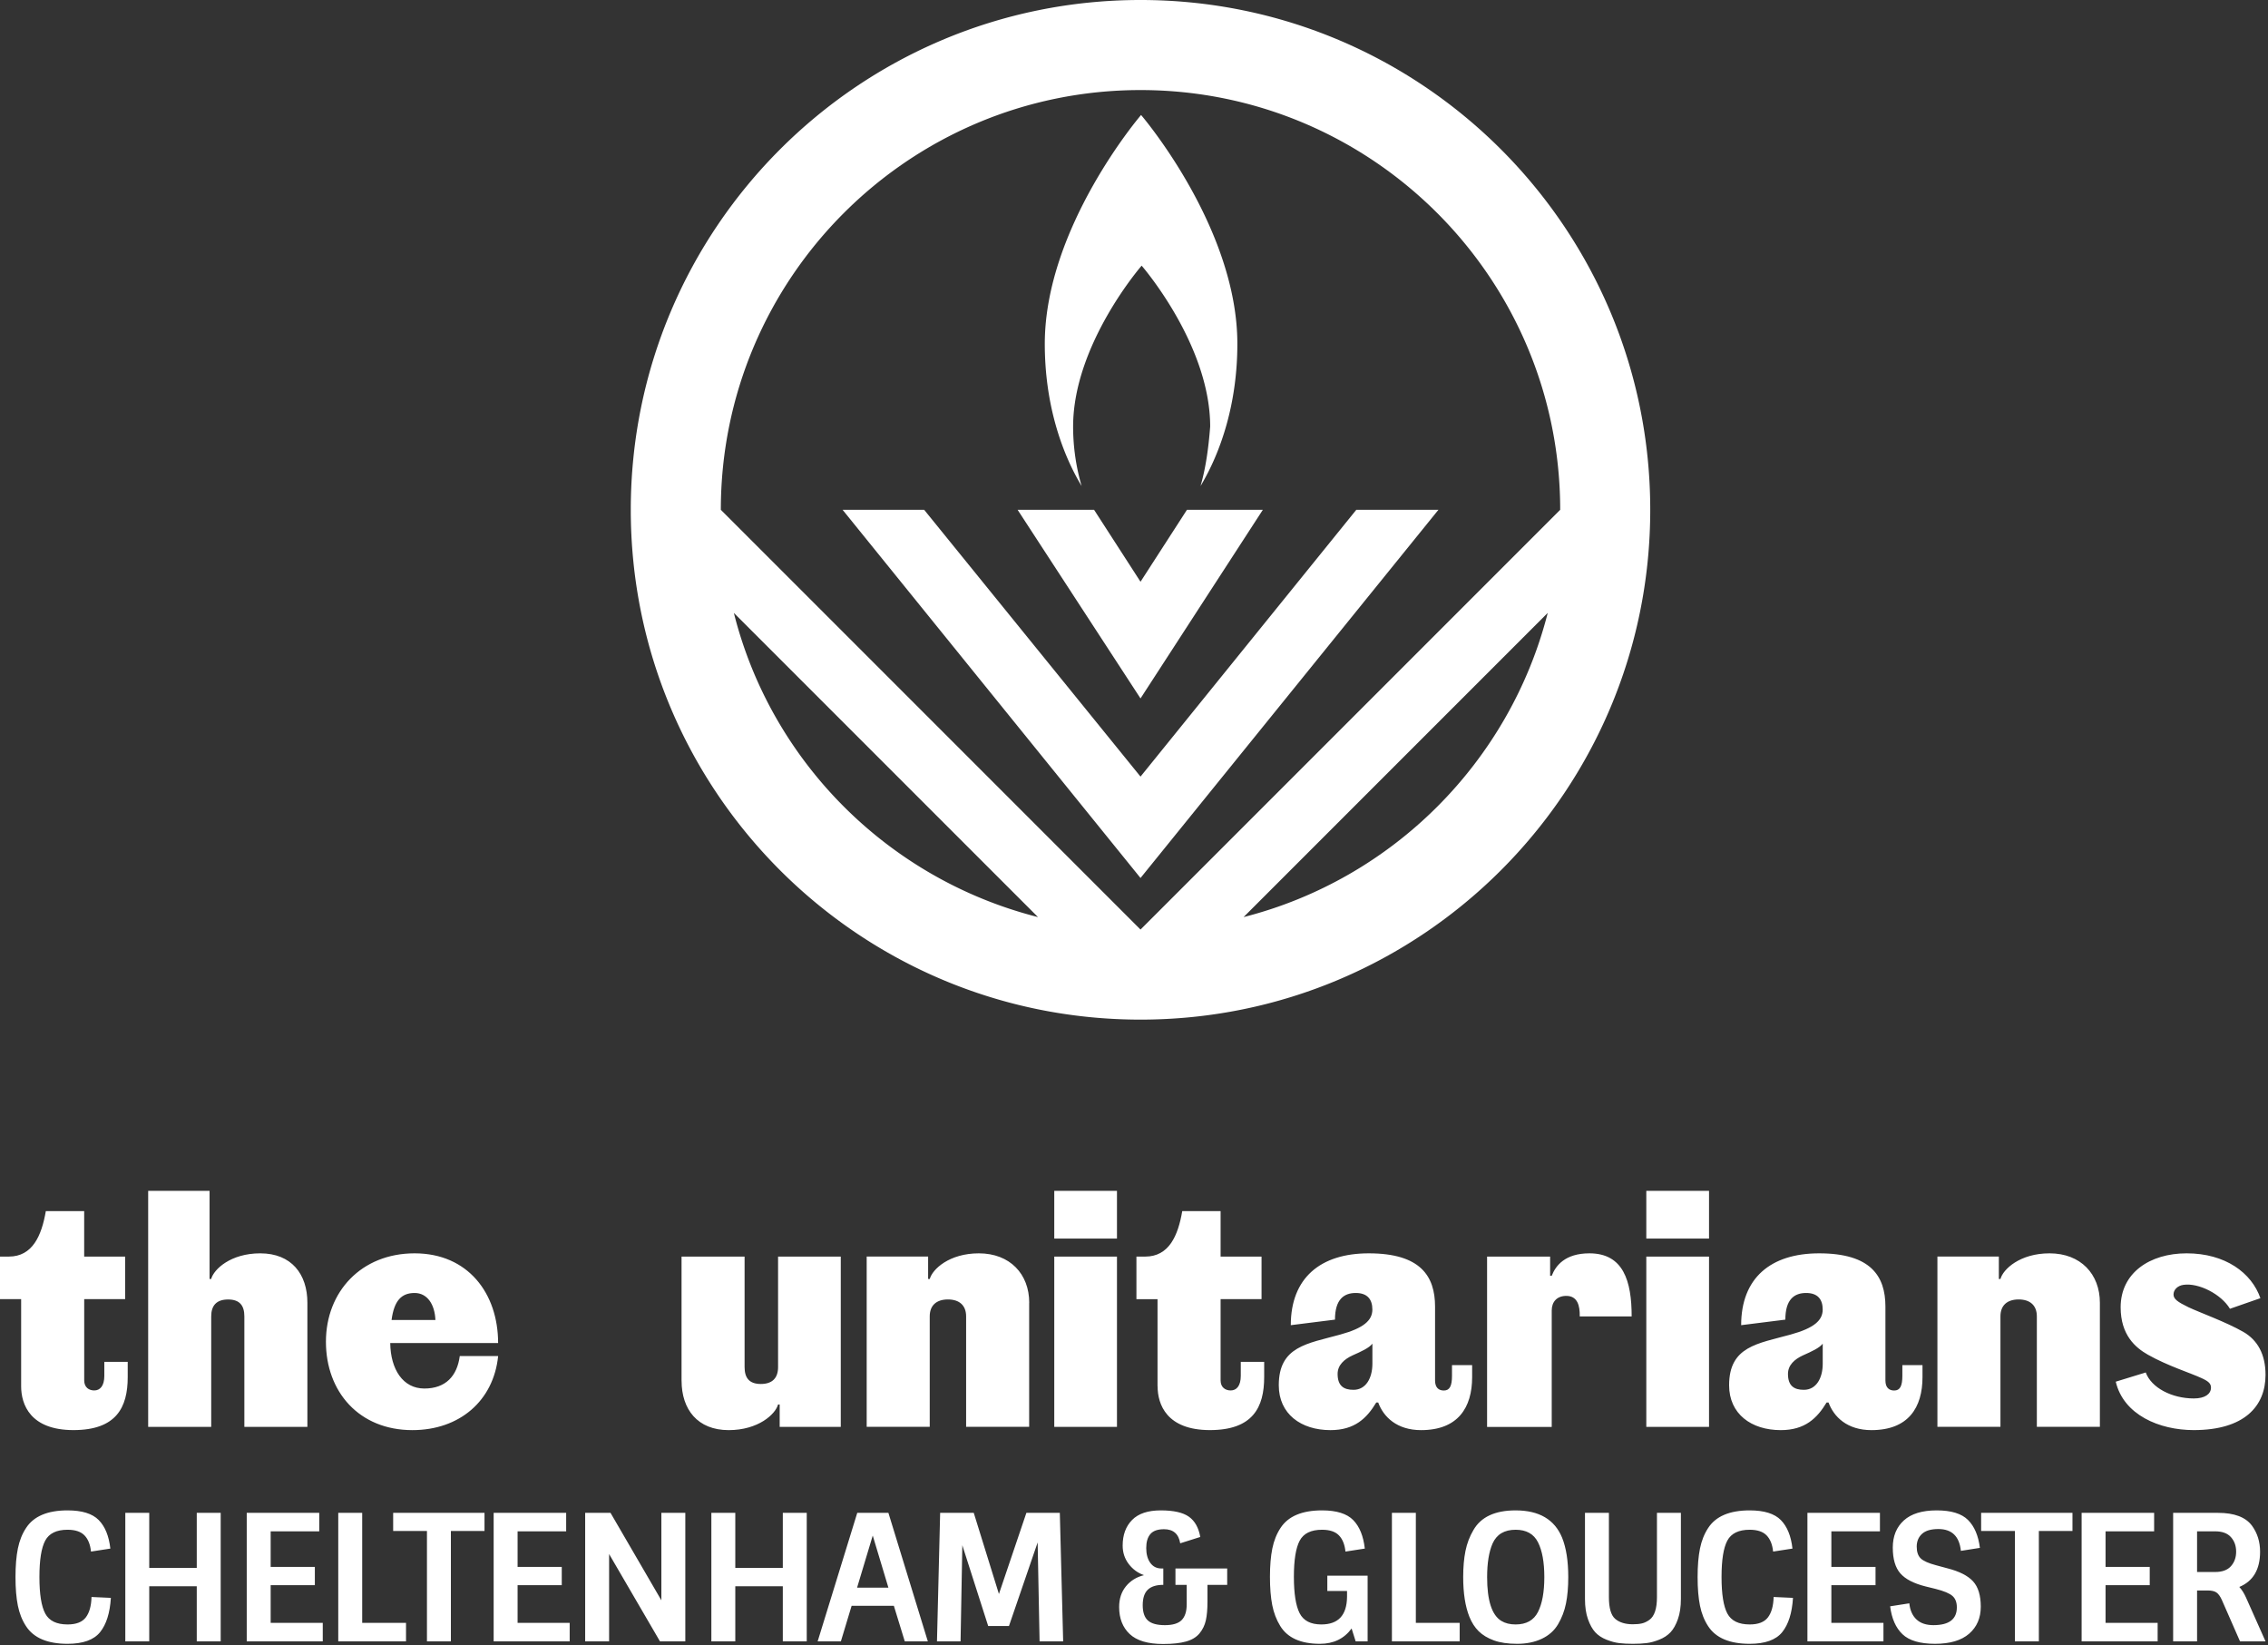 <?xml version="1.0" encoding="UTF-8"?>
<svg xmlns="http://www.w3.org/2000/svg" xml:space="preserve" fill-rule="evenodd" stroke-linejoin="round" stroke-miterlimit="2" clip-rule="evenodd" viewBox="0 0 914 663">
  <rect x="0" y="0" width="914" height="663" fill="#333333" stroke="none"/>
  <g fill="#fff" fill-rule="nonzero">
    <path d="M167.091 520.992c5.114 0 8.119 4.59 8.381 10.875h-17.671c1.033-7.87 4.052-10.875 9.29-10.875m18.195 25.404c-1.047 7.995-5.624 13.095-14.266 13.095-8.643 0-13.619-7.719-13.757-18.333h43.475c0-20.042-12.171-36.142-33.647-36.142-21.475 0-35.742 15.452-35.742 35.618 0 20.166 13.357 35.618 34.832 35.618 18.981 0 32.738-11.785 34.571-29.856h-15.466ZM8.519 558.567c0 7.333 3.666 17.671 21.089 17.671 17.286 0 21.862-9.166 21.862-21.337v-6.162h-9.428v5.638c0 4.052-1.71 5.886-4.053 5.886-2.095 0-4.052-1.172-4.052-4.053v-32.737h16.499v-17.148H33.923v-18.333H18.471c-1.71 9.953-5.376 18.333-14.928 18.333H0v17.148h8.519v35.094ZM123.878 524.92c0-11.523-6.423-19.904-18.995-19.904-11.923 0-18.718 6.409-19.78 10.338h-.648v-35.522H59.713v95.111h25.404V530.42c0-4.328 2.095-6.809 6.809-6.809 4.715 0 6.548 2.495 6.548 6.809v44.523h25.404V524.92ZM846.249 524.92c0-11.523-7.719-19.904-20.29-19.904-11.924 0-18.733 6.409-19.781 10.338h-.647v-9.042h-24.757v68.617h25.404v-44.523c0-4.328 2.619-6.809 7.334-6.809 4.714 0 7.333 2.495 7.333 6.809v44.523h25.404V524.92Zm-119.288 35.095c-3.928 0-6.41-1.572-6.41-6.41 0-3.543 2.619-5.9 6.024-7.471 3.543-1.571 6.672-3.005 7.981-4.714v8.119c0 5.761-2.619 10.476-7.595 10.476m27.237 16.237c14.929 0 20.566-9.166 20.566-21.351v-4.839h-8.118v4.329c0 4.052-.924 5.899-3.281 5.899-2.095 0-3.543-1.185-3.543-4.052v-29.746c0-12.31-5.899-21.476-26.713-21.476-19.519 0-31.428 9.952-31.428 28.947l17.809-2.233c0-8.243 3.667-10.738 8.381-10.738s6.671 2.619 6.671 6.671c0 4.328-3.404 7.471-12.957 10.09-13.233 3.667-24.756 4.714-24.756 20.428 0 11.524 8.904 18.071 20.814 18.071 9.814 0 14.666-4.838 18.471-11.124h.785c2.109 5.748 7.471 11.124 17.299 11.124m-208.733-16.237c-3.928 0-6.409-1.572-6.409-6.41 0-3.543 2.619-5.9 6.023-7.471 3.543-1.571 6.686-3.005 7.995-4.714v8.119c-.014 5.761-2.632 10.476-7.609 10.476m27.238 16.237c14.928 0 20.566-9.166 20.566-21.351v-4.839h-8.119v4.329c0 4.052-.924 5.899-3.281 5.899-2.095 0-3.542-1.185-3.542-4.052v-29.746c0-12.31-5.886-21.476-26.714-21.476-19.504 0-31.428 9.952-31.428 28.947l17.809-2.233c0-8.243 3.667-10.738 8.381-10.738s6.685 2.619 6.685 6.671c0 4.328-3.404 7.471-12.957 10.09-13.232 3.667-24.756 4.714-24.756 20.428 0 11.524 8.905 18.071 20.828 18.071 9.814 0 14.666-4.838 18.457-11.124h.786c2.095 5.748 7.471 11.124 17.285 11.124M466.51 558.567c0 7.333 3.667 17.671 21.09 17.671 17.285 0 21.861-9.166 21.861-21.351v-6.148h-9.428v5.624c0 4.053-1.709 5.9-4.066 5.9-2.096 0-4.067-1.186-4.067-4.053v-32.737h16.5v-17.148h-16.5v-18.333h-15.452c-1.695 9.953-5.362 18.333-14.928 18.333h-3.542v17.162h8.504v35.08h.028Zm-51.732-33.647c0-11.523-7.733-19.904-20.304-19.904-11.923 0-18.733 6.409-19.78 10.338h-.662v-9.042h-24.756v68.617h25.404v-44.523c0-4.328 2.619-6.809 7.333-6.809s7.333 2.495 7.333 6.809v44.523h25.405V524.92h.027Zm-140.102 31.428c0 11.523 6.41 19.904 18.981 19.904 11.923 0 18.857-6.409 19.904-10.338h.648v9.029h24.619v-68.618h-25.267v44.523c0 4.328-2.233 6.809-6.947 6.809s-6.547-2.494-6.547-6.809v-44.523h-25.405v50.023h.014ZM424.868 499.075h25.266v-19.243h-25.266v19.243Zm25.266 7.25h-25.266v68.618h25.266v-68.618ZM663.458 499.075h25.28v-19.243h-25.28v19.243Zm25.28 7.25h-25.28v68.618h25.28v-68.618ZM910.938 523.087c-3.543-10.214-14.143-18.071-29.733-18.071-14.804 0-26.589 7.857-26.589 21.737 0 11.124 5.899 16.238 11 19.119 7.857 4.452 17.423 7.457 21.613 9.428 2.881 1.31 3.86 2.275 3.791 3.97-.097 2.454-2.44 4.218-6.892 4.218-8.905 0-17.162-4.328-19.395-10.476l-12.088 3.722c3.142 13.357 17.547 19.504 31.428 19.504 20.304 0 28.932-9.552 28.932-22.261 0-8.381-3.28-14.018-8.904-17.285-7.071-4.053-17.423-7.733-22.137-9.952-4.315-2.096-6.038-3.295-6.038-5.128 0-1.833 1.503-3.543 4.025-3.901 6.093-.882 15.19 3.749 18.719 9.649l12.268-4.273ZM657.558 530.448c0-14.267-3.336-25.432-17.023-25.432-9.815 0-13.619 4.976-15.191 9.042h-.647v-7.719h-25.405v68.618h26.052v-46.894c0-3.543 2.123-5.9 5.872-5.9 4.48 0 5.514 3.874 5.418 8.271h20.924v.014Z"></path>
  </g>
  <path fill="#fff" fill-rule="nonzero" d="M483.818 195.835c8.217-13.695 14.836-33.324 14.836-57.29 0-47.018-38.802-92.211-38.802-92.211s-38.802 45.193-38.802 92.211c0 23.966 6.619 43.595 14.836 57.29a85.497 85.497 0 0 1-3.423-23.966c0-33.095 27.617-64.822 27.617-64.822s27.618 31.727 27.618 64.822c-.685 8.902-1.826 16.89-3.88 23.966m-24.194 85.592 49.301-76.006H478.34l-18.716 28.988-18.716-28.988h-30.814l49.53 76.006Zm0 72.354 120.057-148.36h-33.095l-86.962 107.504-87.19-107.504h-32.868l120.058 148.36Zm169.13-148.36-169.13 169.131-169.13-169.131c0-93.352 75.777-169.13 169.13-169.13 93.352 0 169.13 75.778 169.13 169.13m-333.011 41.541L418.311 369.53c-60.257-15.292-107.504-62.539-122.568-122.568M501.165 369.53l122.568-122.568c-15.293 60.029-62.54 107.276-122.568 122.568m163.88-164.109C665.045 91.983 573.062 0 459.624 0 346.186 0 254.202 91.983 254.202 205.421c0 113.439 91.984 205.422 205.422 205.422s205.421-91.983 205.421-205.422"></path>
  <g fill="#fff" fill-rule="nonzero">
    <path d="M27.236 616.394c-4.445 0-7.447 1.454-9.008 4.362-1.56 2.908-2.34 7.801-2.34 14.681 0 6.88.78 11.785 2.34 14.717 1.561 2.931 4.563 4.397 9.008 4.397 3.451 0 5.898-.946 7.34-2.837 1.443-1.891 2.211-4.634 2.305-8.227l7.802.355c-.378 6.099-1.832 10.709-4.362 13.83-2.529 3.12-6.891 4.681-13.085 4.681-8.086 0-13.665-2.364-16.738-7.093-1.561-2.364-2.66-5.118-3.298-8.262-.639-3.145-.958-6.986-.958-11.525 0-4.54.319-8.381.958-11.526.638-3.144 1.737-5.898 3.298-8.262 3.073-4.729 8.652-7.093 16.738-7.093 5.816 0 10 1.301 12.553 3.901 2.554 2.601 4.114 6.431 4.681 11.49l-7.801 1.206c-.284-2.837-1.159-5.012-2.625-6.525-1.465-1.514-3.735-2.27-6.808-2.27ZM79.294 609.585h9.646v51.775h-9.646v-22.199h-19.15v22.199h-9.645v-51.775h9.645v22.199h19.15v-22.199ZM99.436 609.585h29.221v7.447h-19.575v14.327h17.802v7.376h-17.802v15.178h20.994v7.447h-30.64v-51.775ZM136.317 661.36v-51.775h9.645v44.328h17.661v7.447h-27.306ZM158.445 616.89v-7.305h36.81v7.305h-13.547v44.47h-9.645v-44.47h-13.618ZM198.943 609.585h29.22v7.447h-19.575v14.327h17.802v7.376h-17.802v15.178h20.994v7.447h-30.639v-51.775ZM266.533 609.585h9.646v51.775h-10.213l-20.497-35.179v35.179h-9.646v-51.775h10.213l20.497 35.249v-35.249ZM315.471 609.585h9.645v51.775h-9.645v-22.199h-19.15v22.199h-9.645v-51.775h9.645v22.199h19.15v-22.199ZM345.472 609.585h12.553l15.887 51.775h-9.291l-4.397-14.327h-17.022l-4.326 14.327h-9.362l15.958-51.775Zm6.241 9.149-6.312 20.994h12.624l-6.312-20.994ZM413.63 609.585h13.475l1.348 51.775h-9.504l-.78-39.86-11.561 33.689h-8.369l-10.426-32.554-.709 38.725H377.6l1.277-51.775h13.546l10.142 32.696 11.065-32.696ZM469.092 616.181c-2.553 0-4.385.65-5.496 1.951-1.112 1.3-1.667 3.179-1.667 5.638s.544 4.445 1.631 5.958c1.088 1.513 2.577 2.269 4.468 2.269h.78v6.596c-2.789 0-4.87.65-6.241 1.951-1.371 1.3-2.057 3.38-2.057 6.241 0 2.86.698 4.917 2.093 6.17 1.394 1.253 3.676 1.88 6.844 1.88s5.425-.686 6.773-2.057c1.348-1.371 2.021-3.499 2.021-6.383v-7.802h-4.539v-6.596h20.852v6.596h-7.944v6.738c0 3.121-.224 5.662-.673 7.624-.45 1.963-1.301 3.7-2.554 5.213s-3.061 2.601-5.425 3.263c-2.364.662-5.438.993-9.22.993-6.147 0-10.639-1.336-13.476-4.008-2.837-2.671-4.255-6.3-4.255-10.886 0-3.31.91-6.088 2.73-8.334 1.821-2.246 4.244-3.747 7.27-4.504-2.506-.898-4.563-2.411-6.171-4.539-1.607-2.128-2.411-4.586-2.411-7.376 0-4.303 1.265-7.742 3.794-10.319 2.53-2.577 6.384-3.866 11.561-3.866 5.178 0 8.96.851 11.348 2.554 2.388 1.702 3.913 4.421 4.575 8.156l-8.086 2.553c-.614-3.783-2.79-5.674-6.525-5.674ZM532.498 654.551c6.809 0 10.261-3.688 10.355-11.064v-2.411h-7.943v-6.171h16.241v26.455h-4.823l-1.631-5.178c-3.026 4.114-7.281 6.171-12.766 6.171-7.755 0-13.097-2.412-16.029-7.235-1.513-2.458-2.577-5.248-3.192-8.369-.614-3.12-.922-6.915-.922-11.383 0-4.468.32-8.274.958-11.419.638-3.144 1.738-5.898 3.298-8.262 3.073-4.729 8.653-7.093 16.738-7.093 5.816 0 10 1.301 12.553 3.901 2.554 2.601 4.114 6.431 4.681 11.49l-7.801 1.206c-.284-2.837-1.159-5.012-2.624-6.525-1.466-1.514-3.736-2.27-6.809-2.27-4.445 0-7.447 1.466-9.007 4.397-1.561 2.932-2.341 7.778-2.341 14.54 0 6.761.768 11.655 2.305 14.681 1.537 3.026 4.456 4.539 8.759 4.539ZM560.939 661.36v-51.775h9.645v44.328h17.66v7.447h-27.305ZM627.891 654.48c-1.513 2.553-3.7 4.504-6.561 5.851-2.86 1.348-6.17 2.022-9.929 2.022-3.759 0-6.891-.461-9.397-1.383-2.506-.922-4.539-2.152-6.1-3.688-1.56-1.537-2.813-3.487-3.759-5.852-1.655-4.16-2.482-9.48-2.482-15.957 0-4.02.307-7.542.922-10.568s1.678-5.816 3.192-8.369c3.026-5.296 8.7-7.944 17.021-7.944 9.457 0 15.698 3.665 18.724 10.994 1.655 4.113 2.483 9.409 2.483 15.887 0 4.066-.308 7.612-.922 10.638-.615 3.026-1.679 5.816-3.192 8.369Zm-17.093.071c4.303 0 7.305-1.678 9.008-5.036 1.702-3.357 2.553-8.038 2.553-14.042 0-6.005-.851-10.686-2.553-14.043-1.703-3.358-4.705-5.036-9.008-5.036-4.539 0-7.636 1.844-9.291 5.532-1.466 3.357-2.198 7.873-2.198 13.547 0 9.456 1.915 15.343 5.744 17.66 1.561.945 3.476 1.418 5.745 1.418ZM667.75 609.585h9.646v34.682c0 3.168-.402 5.887-1.206 8.156-.804 2.27-1.797 4.031-2.979 5.284-1.182 1.253-2.695 2.246-4.539 2.979-1.844.733-3.558 1.194-5.142 1.383-1.584.189-3.416.284-5.496.284-2.081 0-3.913-.095-5.497-.284-1.584-.189-3.298-.65-5.142-1.383-1.844-.733-3.345-1.726-4.504-2.979-1.158-1.253-2.139-3.014-2.943-5.284-.804-2.269-1.206-4.988-1.206-8.156v-34.682h9.646v33.973c0 4.397.851 7.317 2.553 8.759 1.702 1.442 4.067 2.163 7.093 2.163 1.465 0 2.695-.118 3.688-.354.993-.237 1.986-.71 2.979-1.419 2.033-1.466 3.049-4.515 3.049-9.149v-33.973ZM705.127 616.394c-4.444 0-7.447 1.454-9.007 4.362-1.56 2.908-2.341 7.801-2.341 14.681 0 6.88.781 11.785 2.341 14.717 1.56 2.931 4.563 4.397 9.007 4.397 3.452 0 5.899-.946 7.341-2.837 1.442-1.891 2.21-4.634 2.305-8.227l7.801.355c-.378 6.099-1.832 10.709-4.361 13.83-2.53 3.12-6.892 4.681-13.086 4.681-8.085 0-13.665-2.364-16.738-7.093-1.56-2.364-2.66-5.118-3.298-8.262-.638-3.145-.957-6.986-.957-11.525 0-4.54.319-8.381.957-11.526.638-3.144 1.738-5.898 3.298-8.262 3.073-4.729 8.653-7.093 16.738-7.093 5.816 0 10 1.301 12.554 3.901 2.553 2.601 4.113 6.431 4.681 11.49l-7.802 1.206c-.284-2.837-1.158-5.012-2.624-6.525-1.466-1.514-3.735-2.27-6.809-2.27ZM728.39 609.585h29.221v7.447h-19.575v14.327h17.802v7.376h-17.802v15.178h20.993v7.447H728.39v-51.775ZM784.775 631.926c4.823 1.23 8.274 2.979 10.355 5.249 2.08 2.269 3.12 5.674 3.12 10.213 0 4.539-1.56 8.168-4.681 10.887-3.12 2.718-7.707 4.078-13.759 4.078-6.052 0-10.426-1.289-13.121-3.866-2.695-2.577-4.35-6.324-4.964-11.241l7.73-1.206c.284 2.79 1.241 4.953 2.873 6.49 1.631 1.536 3.912 2.305 6.844 2.305 6.288 0 9.433-2.388 9.433-7.164 0-2.033-.591-3.569-1.773-4.61-1.182-1.04-3.452-1.985-6.809-2.837l-4.043-.993c-4.728-1.182-8.109-2.931-10.142-5.248-2.033-2.317-3.05-5.78-3.05-10.39s1.49-8.263 4.469-10.958c2.978-2.695 7.388-4.043 13.227-4.043s10.047 1.289 12.624 3.866 4.173 6.324 4.788 11.241l-7.66 1.206c-.615-5.863-3.641-8.795-9.078-8.795-2.979 0-5.178.65-6.596 1.951-1.419 1.3-2.128 3.014-2.128 5.142 0 2.127.544 3.711 1.631 4.752 1.088 1.04 3.168 1.962 6.242 2.766l4.468 1.205ZM798.392 616.89v-7.305h36.81v7.305h-13.547v44.47h-9.645v-44.47h-13.618ZM838.89 609.585h29.221v7.447h-19.576v14.327h17.802v7.376h-17.802v15.178h20.994v7.447H838.89v-51.775ZM875.77 609.585h18.086c6.572 0 11.135 1.726 13.688 5.178 2.175 2.979 3.263 6.477 3.263 10.496 0 7.14-2.79 11.868-8.369 14.185 1.04 1.135 1.938 2.554 2.695 4.256l7.872 17.66h-10.284l-7.376-16.809c-.662-1.419-1.383-2.388-2.163-2.908-.78-.52-1.95-.78-3.511-.78h-4.255v20.497h-9.646v-51.775Zm9.646 23.831h7.305c2.837 0 4.953-.78 6.348-2.341 1.395-1.56 2.092-3.511 2.092-5.851s-.697-4.291-2.092-5.851c-1.395-1.561-3.511-2.341-6.348-2.341h-7.305v16.384Z"></path>
  </g>
</svg>
